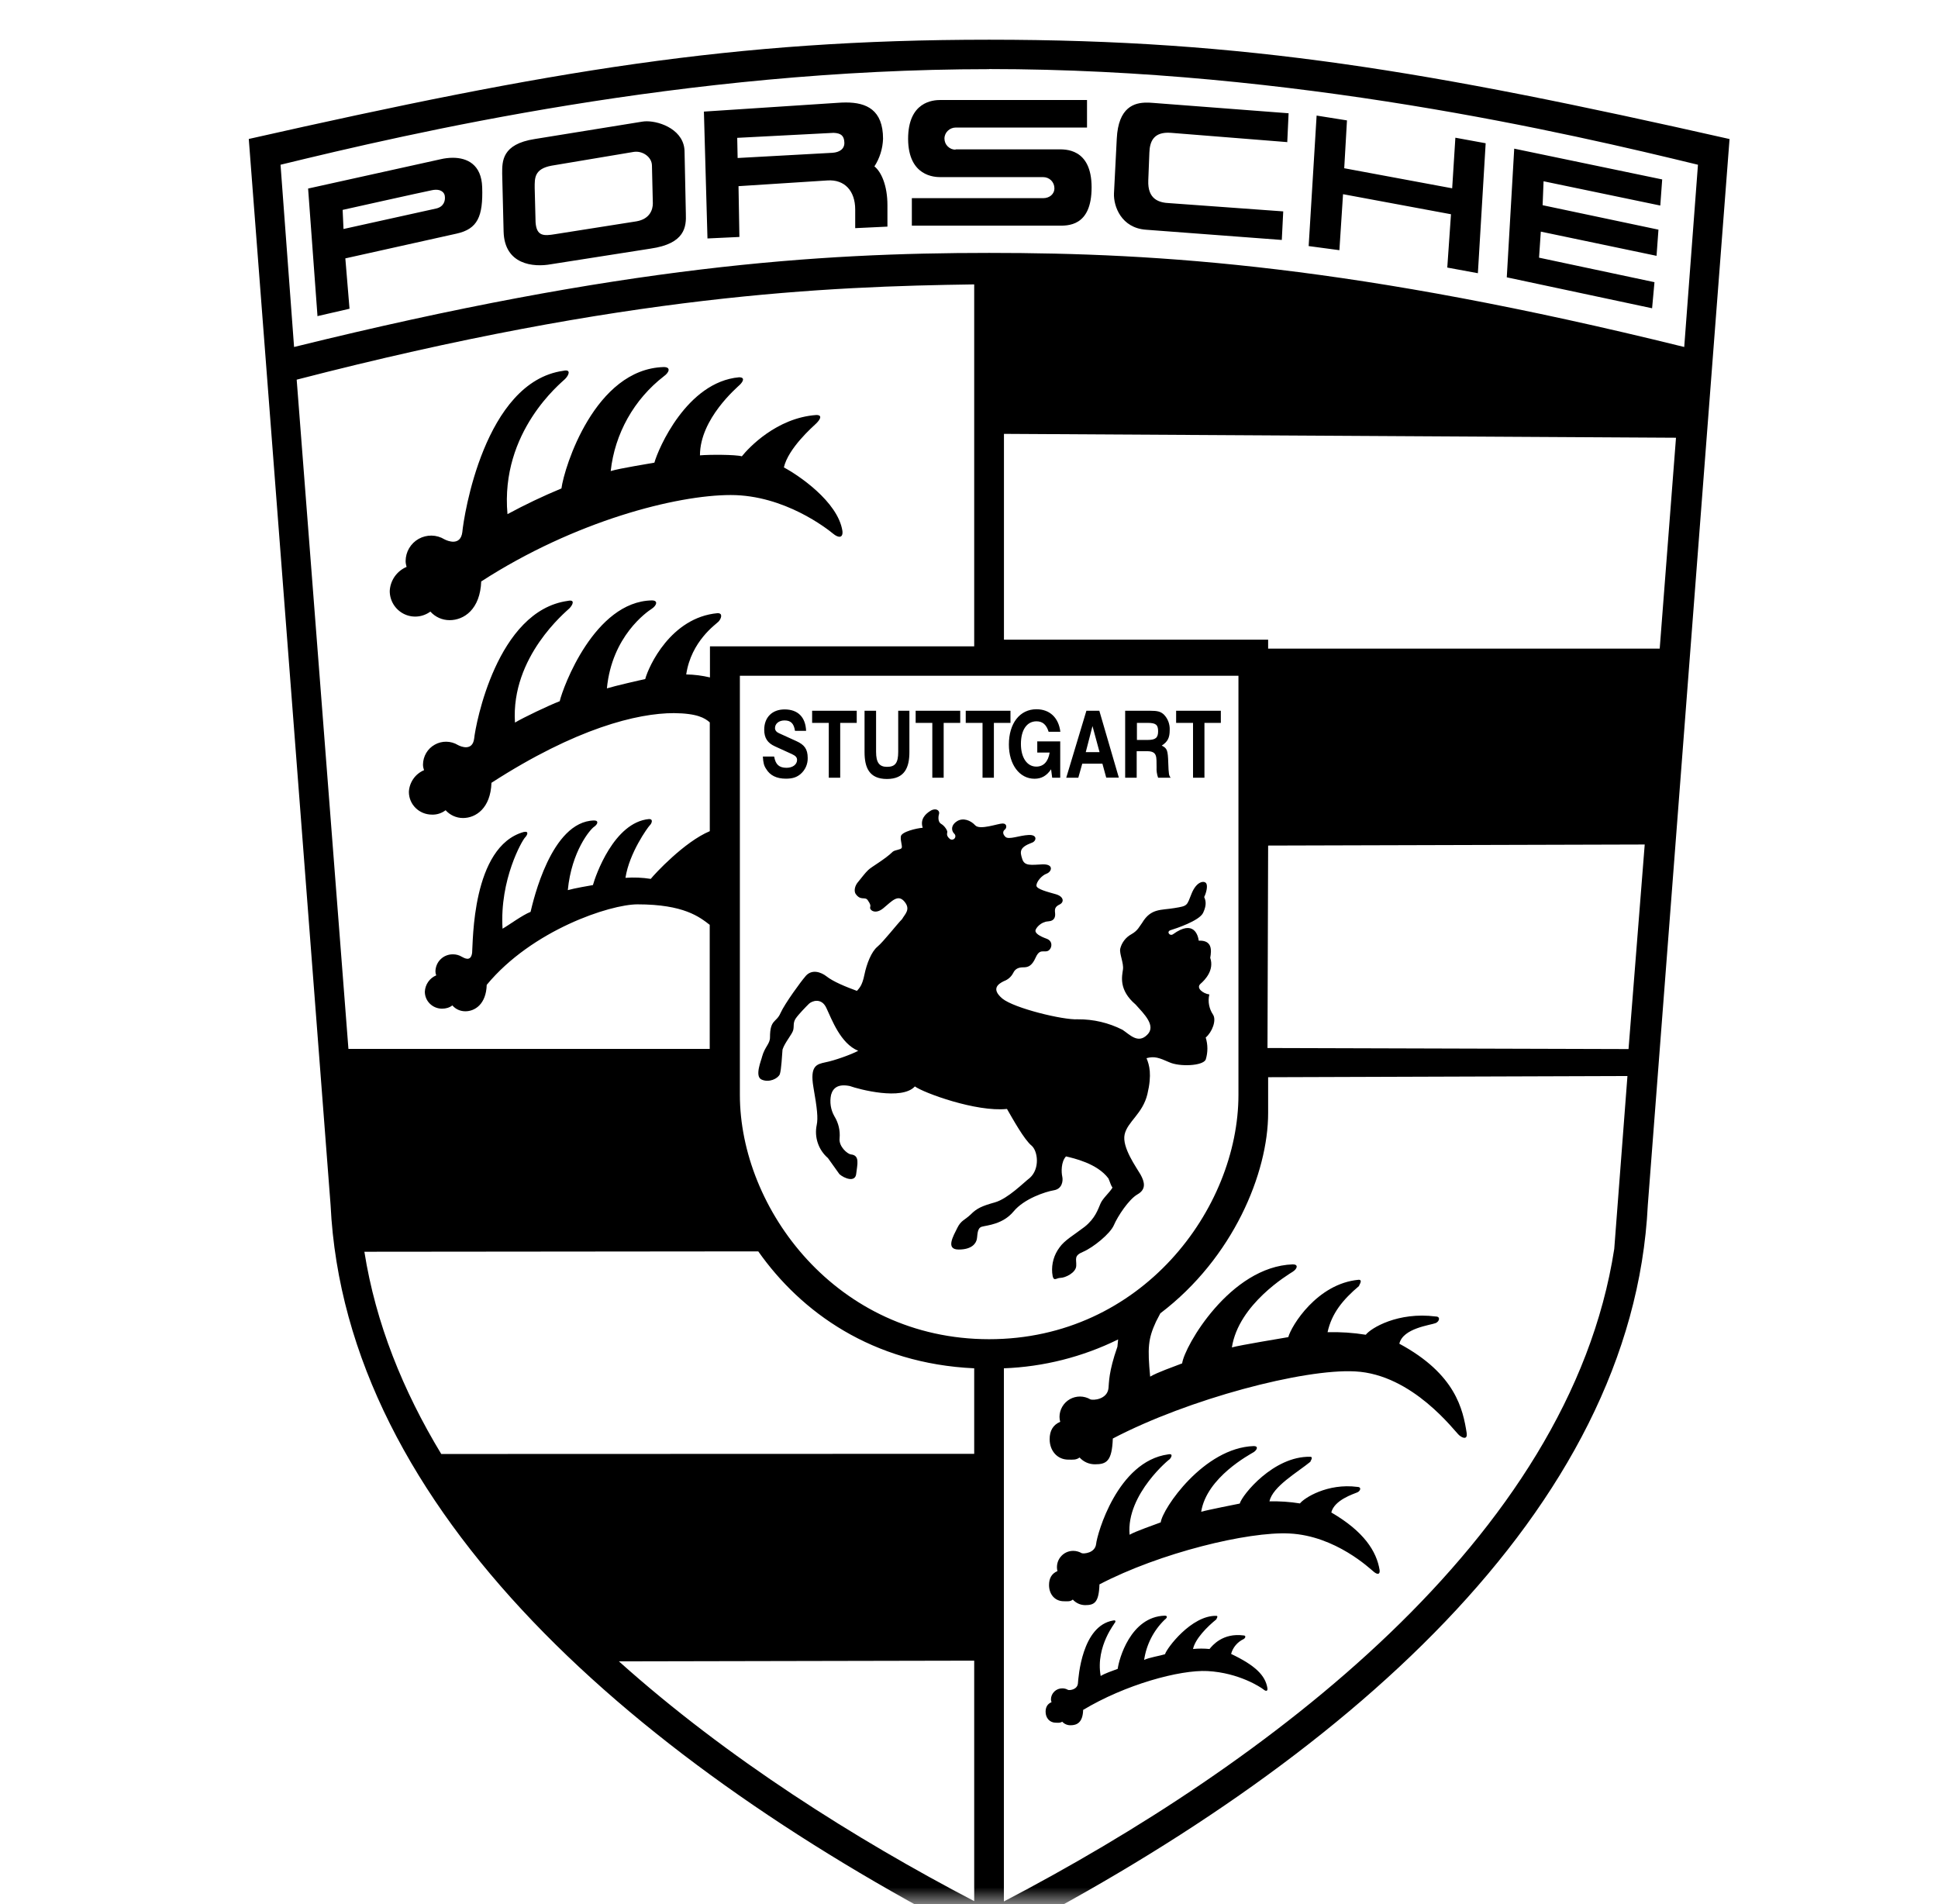 <svg width="57" height="56" viewBox="0 0 57 56" fill="none" xmlns="http://www.w3.org/2000/svg">
<mask id="mask0_2925_9751" style="mask-type:luminance" maskUnits="userSpaceOnUse" x="0" y="0" width="57" height="56">
<path d="M56.312 0H0.312V56H56.312V0Z" fill="white"/>
</mask>
<g mask="url(#mask0_2925_9751)">
<path fill-rule="evenodd" clip-rule="evenodd" d="M7.317 4.087L9.723 35.44C10.157 44.412 18.692 51.874 29.092 57.17C39.492 51.874 48.027 44.412 48.465 35.44L50.869 4.089C42.004 2.087 36.642 1.168 29.092 1.168C21.539 1.168 16.179 2.087 7.317 4.087ZM8.251 4.845C12.026 3.926 20.125 2.034 29.099 2.034L29.092 2.031C38.066 2.031 46.162 3.926 49.94 4.845L49.536 10.205C39.874 7.818 34.127 7.438 29.094 7.438C24.059 7.438 18.314 7.818 8.649 10.205L8.251 4.845ZM8.726 11.166C18.415 8.66 24.318 8.425 28.653 8.364V19.009H20.883L20.881 19.02V19.923C20.652 19.869 20.418 19.839 20.183 19.835C20.328 18.855 21.058 18.36 21.131 18.283C21.205 18.208 21.277 18.033 21.107 18.033C19.728 18.157 19.073 19.606 18.977 19.972C18.853 19.996 18.093 20.171 17.85 20.245C17.997 18.71 19.023 17.998 19.171 17.903C19.315 17.805 19.366 17.658 19.171 17.658C17.486 17.69 16.557 20.213 16.462 20.623C16.142 20.745 15.388 21.106 15.146 21.251C15.022 19.31 16.653 17.987 16.748 17.891C16.844 17.793 16.926 17.623 16.7 17.672C14.611 17.959 13.986 21.319 13.946 21.72C13.897 22.103 13.55 21.956 13.468 21.911C13.366 21.849 13.249 21.816 13.129 21.814C13.01 21.812 12.892 21.841 12.788 21.9C12.683 21.958 12.596 22.043 12.535 22.146C12.475 22.249 12.442 22.366 12.441 22.485C12.441 22.551 12.453 22.595 12.472 22.651C12.345 22.705 12.235 22.793 12.157 22.906C12.078 23.02 12.032 23.153 12.026 23.29C12.026 23.661 12.329 23.958 12.705 23.958C12.849 23.963 12.991 23.917 13.106 23.829C13.232 23.969 13.416 24.058 13.617 24.058C13.993 24.058 14.429 23.773 14.455 23.022C16.942 21.417 18.746 20.973 19.822 20.973C20.51 20.98 20.732 21.118 20.876 21.246V24.445C20.13 24.756 19.25 25.708 19.14 25.848C18.894 25.809 18.644 25.799 18.396 25.817C18.508 25.082 19.054 24.331 19.108 24.277C19.168 24.221 19.222 24.088 19.091 24.088C18.055 24.182 17.514 25.759 17.439 26.03C17.346 26.046 16.886 26.125 16.7 26.179C16.811 25.029 17.362 24.389 17.472 24.317C17.581 24.242 17.619 24.13 17.472 24.13C16.207 24.158 15.68 26.51 15.605 26.818C15.365 26.912 14.966 27.208 14.781 27.313C14.691 25.859 15.365 24.707 15.44 24.634C15.512 24.56 15.568 24.434 15.402 24.469C13.874 24.898 13.914 27.721 13.886 28.022C13.848 28.305 13.645 28.169 13.58 28.137C13.502 28.09 13.412 28.066 13.321 28.067C13.254 28.066 13.188 28.078 13.126 28.103C13.064 28.127 13.008 28.164 12.96 28.211C12.912 28.257 12.874 28.313 12.848 28.374C12.822 28.436 12.808 28.502 12.807 28.568C12.807 28.615 12.815 28.648 12.831 28.685C12.735 28.725 12.653 28.791 12.593 28.877C12.534 28.962 12.5 29.062 12.495 29.166C12.495 29.443 12.723 29.665 13.001 29.665C13.118 29.665 13.218 29.635 13.305 29.569C13.398 29.679 13.536 29.742 13.687 29.742C13.97 29.742 14.299 29.53 14.315 28.965C15.649 27.353 17.943 26.597 18.75 26.597C20.118 26.597 20.575 26.97 20.874 27.199V30.848H10.248L8.726 11.166ZM29.528 12.76L49.294 12.874L48.815 19.076H37.298V18.813H29.528V12.76ZM21.761 32.197V19.874H36.425V32.197C36.425 35.547 33.579 39.386 29.092 39.386C24.605 39.386 21.761 35.547 21.761 32.197ZM37.279 30.822L37.298 24.868L48.374 24.837L47.898 30.853L37.279 30.822ZM33.999 38.872L34.13 38.62H34.134C36.269 36.996 37.298 34.497 37.298 32.736V31.681L47.866 31.646L47.478 36.73C46.158 45.275 37.186 51.923 29.526 55.922V40.242C30.693 40.198 31.838 39.909 32.886 39.393L32.865 39.607C32.603 40.352 32.62 40.664 32.603 40.823C32.569 41.159 32.151 41.192 32.067 41.154C31.976 41.101 31.872 41.073 31.767 41.072C31.661 41.072 31.557 41.099 31.465 41.151C31.374 41.203 31.297 41.279 31.244 41.37C31.191 41.461 31.162 41.564 31.162 41.67C31.162 41.726 31.169 41.766 31.183 41.815C30.968 41.908 30.872 42.081 30.872 42.328C30.872 42.659 31.089 42.928 31.423 42.928C31.561 42.928 31.649 42.942 31.752 42.865C31.809 42.928 31.879 42.979 31.958 43.014C32.036 43.048 32.121 43.066 32.207 43.065C32.541 43.065 32.706 42.979 32.73 42.307C34.96 41.14 38.348 40.251 39.855 40.333C41.554 40.419 42.788 42.104 42.917 42.211C43.05 42.321 43.162 42.321 43.138 42.148C43.029 41.455 42.816 40.412 41.157 39.519C41.265 39.059 42.07 38.975 42.226 38.912C42.338 38.863 42.375 38.718 42.226 38.718C41.115 38.576 40.322 39.059 40.17 39.255C39.799 39.195 39.422 39.17 39.046 39.18C39.167 38.625 39.494 38.224 39.981 37.813C39.928 37.855 40.11 37.638 39.963 37.638C38.738 37.748 37.977 38.998 37.891 39.325C37.779 39.346 36.449 39.563 36.232 39.628C36.428 38.354 37.891 37.486 38.024 37.4C38.154 37.316 38.197 37.185 38.024 37.185C36.181 37.248 34.834 39.598 34.769 40.097C34.482 40.209 34.045 40.359 33.828 40.487C33.749 39.64 33.766 39.379 33.999 38.872ZM10.717 36.814L22.302 36.803C23.559 38.59 25.657 40.104 28.653 40.242V42.757L12.978 42.762C11.851 40.9 11.05 38.917 10.717 36.814ZM28.653 48.84V55.913C25.16 54.088 21.39 51.717 18.204 48.861H18.202L28.653 48.84ZM27.662 2.941C27.442 2.941 26.707 2.988 26.709 4.089C26.716 5.191 27.496 5.209 27.659 5.209H30.681C30.724 5.209 30.767 5.217 30.807 5.233C30.847 5.249 30.884 5.273 30.915 5.303C30.946 5.334 30.97 5.37 30.987 5.41C31.003 5.45 31.012 5.493 31.012 5.536C31.012 5.711 30.867 5.828 30.681 5.828H26.819V6.637H31.117C31.392 6.637 32.106 6.677 32.106 5.51C32.106 4.341 31.302 4.393 31.117 4.393H28.102L28.107 4.402C28.064 4.402 28.021 4.394 27.981 4.378C27.942 4.361 27.905 4.337 27.875 4.307C27.844 4.277 27.82 4.241 27.803 4.201C27.787 4.161 27.778 4.118 27.778 4.075C27.778 3.896 27.93 3.751 28.112 3.751H31.971V2.941H27.662ZM24.621 3.025L20.703 3.282L20.808 7.013L21.747 6.969L21.721 5.475L24.334 5.307C24.845 5.272 25.153 5.618 25.153 6.161V6.71L26.101 6.665V6.04C26.103 5.454 25.916 5.048 25.718 4.894C25.875 4.652 25.962 4.371 25.972 4.082C25.972 3.231 25.485 3.014 24.88 3.014C24.796 3.014 24.71 3.018 24.621 3.025ZM21.683 4.054L24.518 3.907C24.735 3.917 24.826 3.991 24.834 4.19C24.843 4.386 24.684 4.479 24.491 4.493H24.497L21.695 4.647L21.683 4.054ZM32.846 4.082L32.764 5.688C32.748 6.068 32.981 6.705 33.705 6.756L37.7 7.057L37.742 6.217L34.405 5.975C34.092 5.963 33.749 5.867 33.773 5.303L33.805 4.488C33.817 4.164 33.926 3.865 34.447 3.907L37.867 4.18L37.861 4.171L37.9 3.331L33.898 3.025C33.841 3.02 33.783 3.018 33.726 3.018C33.373 3.018 32.891 3.14 32.846 4.082ZM38.49 7.237L39.394 7.358L39.501 5.711L42.676 6.301L42.567 7.869L43.467 8.035L43.696 4.213L42.805 4.05L42.711 5.538L39.536 4.948L39.617 3.541L38.724 3.399L38.49 7.237ZM18.886 3.578L15.726 4.089C14.756 4.239 14.77 4.75 14.77 5.102V5.109L14.812 6.812C14.838 7.785 15.687 7.867 16.207 7.771L19.133 7.312C20.157 7.165 20.186 6.663 20.172 6.285L20.134 4.467C20.134 3.837 19.439 3.567 19.021 3.567C18.976 3.567 18.93 3.571 18.886 3.578ZM15.726 5.522C15.726 5.237 15.713 4.969 16.219 4.873L18.641 4.467C18.9 4.428 19.175 4.617 19.175 4.873L19.201 5.982C19.201 6.159 19.119 6.439 18.723 6.509L16.326 6.887C15.999 6.941 15.78 6.955 15.752 6.535L15.726 5.522ZM44.317 8.156L48.591 9.066L48.661 8.299L45.266 7.578L45.318 6.812L48.722 7.524L48.778 6.754L45.371 6.035L45.399 5.331L48.832 6.045L48.888 5.277L44.536 4.372L44.317 8.156ZM12.964 4.682L9.062 5.545L9.338 9.297L10.28 9.08L10.157 7.599L13.428 6.871C14.046 6.735 14.21 6.369 14.182 5.506C14.161 4.834 13.736 4.64 13.316 4.64C13.197 4.641 13.079 4.655 12.964 4.682ZM10.078 6.182V6.173C10.078 6.173 12.43 5.648 12.705 5.594C12.978 5.538 13.076 5.674 13.083 5.769C13.101 5.891 13.062 6.08 12.826 6.133L10.103 6.735L10.078 6.182ZM9.331 9.297L9.338 9.304V9.297H9.331ZM16.513 14.365C15.971 14.59 15.442 14.842 14.926 15.121C14.707 12.69 16.511 11.257 16.618 11.148C16.73 11.038 16.809 10.851 16.569 10.905C14.24 11.229 13.638 15.201 13.598 15.649C13.545 16.069 13.162 15.91 13.071 15.861C12.957 15.792 12.827 15.754 12.694 15.752C12.562 15.75 12.43 15.783 12.314 15.848C12.198 15.913 12.101 16.008 12.034 16.122C11.966 16.237 11.931 16.367 11.93 16.5C11.93 16.561 11.942 16.61 11.958 16.673C11.817 16.732 11.696 16.831 11.608 16.956C11.521 17.082 11.47 17.229 11.463 17.382C11.463 17.521 11.501 17.657 11.574 17.776C11.646 17.894 11.751 17.99 11.874 18.053C11.998 18.116 12.137 18.143 12.276 18.131C12.414 18.119 12.546 18.069 12.658 17.987C12.729 18.066 12.817 18.13 12.915 18.174C13.012 18.217 13.118 18.239 13.225 18.239C13.64 18.239 14.126 17.928 14.154 17.088V17.1C16.919 15.315 19.903 14.559 21.492 14.559C23.079 14.559 24.337 15.56 24.5 15.693C24.661 15.828 24.801 15.828 24.777 15.614C24.642 14.746 23.462 13.962 23.055 13.747C23.186 13.18 23.898 12.557 24.01 12.45C24.119 12.342 24.201 12.205 24.01 12.205C22.834 12.289 22.012 13.18 21.819 13.42C21.63 13.367 20.862 13.367 20.587 13.392C20.587 12.312 21.683 11.393 21.765 11.311C21.847 11.229 21.926 11.096 21.737 11.096C20.202 11.232 19.357 13.203 19.247 13.607C19.11 13.635 18.235 13.77 17.962 13.854C18.021 13.309 18.191 12.781 18.459 12.302C18.727 11.824 19.089 11.404 19.523 11.068C19.684 10.954 19.74 10.795 19.523 10.795C17.497 10.851 16.595 13.74 16.513 14.365ZM29.673 21.897C29.673 22.485 29.985 22.903 30.427 22.903C30.63 22.903 30.784 22.817 30.914 22.625L30.947 22.873H31.183V21.804H30.508V22.133H30.872C30.83 22.399 30.692 22.546 30.48 22.546C30.205 22.546 30.027 22.28 30.027 21.879C30.027 21.47 30.2 21.214 30.485 21.214C30.662 21.214 30.776 21.309 30.842 21.522H31.187C31.136 21.104 30.872 20.859 30.483 20.859C29.997 20.859 29.673 21.27 29.673 21.897ZM22.477 21.461C22.477 21.704 22.575 21.853 22.794 21.951L23.296 22.18C23.401 22.229 23.443 22.275 23.443 22.35C23.443 22.485 23.312 22.581 23.135 22.581C22.916 22.581 22.811 22.485 22.771 22.257L22.764 22.25H22.437C22.447 22.429 22.47 22.523 22.535 22.616C22.647 22.805 22.841 22.901 23.114 22.901C23.312 22.901 23.436 22.859 23.55 22.761C23.616 22.703 23.669 22.631 23.705 22.55C23.74 22.47 23.758 22.382 23.756 22.294C23.756 22.026 23.655 21.902 23.424 21.797L22.906 21.561C22.834 21.529 22.794 21.475 22.794 21.414C22.794 21.281 22.911 21.188 23.074 21.188C23.259 21.188 23.349 21.277 23.382 21.494H23.709C23.692 21.088 23.466 20.864 23.076 20.864C22.71 20.864 22.477 21.099 22.477 21.461ZM34.592 20.903V21.26H35.089V22.873H35.425V21.26H35.907V20.903H34.592ZM33.815 20.903H33.093V22.873H33.432V22.093H33.74C34.05 22.093 34.011 22.273 34.017 22.562C34.011 22.668 34.026 22.773 34.062 22.873H34.433C34.379 22.814 34.372 22.763 34.361 22.443C34.349 22.063 34.33 22.009 34.169 21.928C34.346 21.813 34.403 21.697 34.403 21.47C34.407 21.387 34.394 21.303 34.365 21.225C34.336 21.147 34.291 21.075 34.232 21.015C34.136 20.927 34.048 20.903 33.817 20.903H33.815ZM33.439 21.26H33.754C33.994 21.26 34.062 21.314 34.062 21.505C34.062 21.697 33.989 21.762 33.754 21.762H33.439V21.26ZM31.953 20.903L31.36 22.873H31.715L31.831 22.46H32.424L32.536 22.87H32.907L32.333 20.903H31.953ZM32.132 21.354L32.34 22.121H31.934L32.132 21.354ZM28.404 20.903V21.26H28.898V22.873H29.232V21.26H29.72V20.903H28.404ZM26.931 20.903V21.26H27.421V22.873H27.755V21.26H28.242V20.903H26.931ZM26.418 20.903V22.11C26.418 22.434 26.334 22.553 26.089 22.553C25.863 22.553 25.767 22.429 25.767 22.11V20.903H25.428V22.119C25.428 22.574 25.564 22.91 26.087 22.91C26.611 22.91 26.747 22.567 26.747 22.119V20.903H26.754H26.418ZM23.886 20.903V21.26H24.376V22.873H24.712V21.26H25.198V20.903H23.886ZM30.501 21.804H30.508V21.792L30.501 21.804ZM27.372 23.843C27.211 23.939 27.057 24.1 27.139 24.345C26.962 24.357 26.506 24.464 26.495 24.602C26.479 24.732 26.546 24.882 26.52 24.938C26.492 24.991 26.341 24.991 26.262 25.045C26.028 25.276 25.629 25.493 25.534 25.589C25.438 25.682 25.372 25.775 25.249 25.925C25.128 26.058 25.116 26.214 25.167 26.291C25.319 26.506 25.442 26.354 25.524 26.478C25.606 26.599 25.606 26.625 25.592 26.692C25.576 26.76 25.741 26.912 25.986 26.706C26.233 26.503 26.409 26.286 26.602 26.517C26.794 26.748 26.614 26.884 26.532 27.031C26.371 27.194 25.986 27.693 25.806 27.843C25.629 27.99 25.491 28.342 25.424 28.666C25.358 28.993 25.272 29.061 25.204 29.142C24.875 29.021 24.507 28.872 24.304 28.711C24.166 28.603 23.865 28.468 23.669 28.739C23.573 28.846 23.086 29.506 22.957 29.793C22.831 30.085 22.647 29.971 22.647 30.51C22.647 30.701 22.495 30.783 22.414 31.077C22.402 31.158 22.18 31.658 22.402 31.751C22.619 31.849 22.881 31.723 22.936 31.592C22.983 31.45 23 31.032 23.014 30.883L23.018 30.86C23.086 30.654 23.305 30.412 23.331 30.29C23.359 30.174 23.319 30.085 23.401 29.957C23.48 29.838 23.709 29.604 23.791 29.523C23.87 29.443 24.162 29.324 24.308 29.651C24.462 29.973 24.719 30.692 25.242 30.904C25.032 31.016 24.542 31.191 24.28 31.242C24.021 31.298 23.816 31.34 23.924 31.975C24.035 32.61 24.064 32.88 24.021 33.086C23.984 33.262 23.995 33.446 24.053 33.617C24.111 33.788 24.214 33.941 24.351 34.059L24.689 34.532C24.826 34.654 25.158 34.789 25.183 34.518C25.214 34.243 25.298 33.977 25.023 33.951C24.924 33.937 24.666 33.72 24.694 33.478C24.715 33.251 24.661 33.025 24.542 32.831C24.432 32.639 24.397 32.413 24.444 32.197C24.502 31.991 24.654 31.872 24.994 31.94C25.267 32.038 26.527 32.372 26.908 31.952C27.167 32.141 28.714 32.71 29.617 32.614C29.782 32.899 30.125 33.522 30.345 33.697C30.524 33.858 30.59 34.371 30.289 34.642C30.111 34.777 29.647 35.251 29.265 35.361C28.88 35.468 28.728 35.538 28.553 35.715C28.371 35.888 28.266 35.888 28.154 36.117C28.044 36.343 27.799 36.749 28.196 36.749C28.593 36.749 28.704 36.562 28.728 36.453C28.756 36.343 28.728 36.117 28.88 36.077C29.031 36.035 29.495 36.009 29.811 35.629C30.121 35.253 30.748 35.048 30.996 35.006C31.243 34.966 31.271 34.726 31.243 34.602C31.215 34.481 31.203 34.171 31.353 34.01C31.572 34.063 32.27 34.213 32.601 34.658C32.655 34.78 32.666 34.85 32.72 34.929C32.624 35.088 32.433 35.239 32.365 35.403C32.295 35.564 32.212 35.834 31.899 36.082C31.584 36.324 31.311 36.474 31.162 36.688C31.001 36.902 30.925 37.167 30.947 37.433C30.975 37.731 31.056 37.582 31.192 37.582C31.325 37.582 31.645 37.435 31.654 37.23C31.666 37.029 31.572 36.933 31.859 36.814C32.148 36.691 32.653 36.287 32.762 36.03C32.872 35.774 33.199 35.272 33.458 35.125C33.719 34.976 33.665 34.759 33.544 34.542C33.42 34.327 32.995 33.744 33.077 33.366C33.159 32.988 33.609 32.757 33.747 32.178C33.885 31.597 33.805 31.324 33.721 31.121C33.955 31.056 34.09 31.109 34.393 31.242C34.692 31.378 35.376 31.352 35.462 31.163C35.528 30.952 35.528 30.725 35.462 30.514C35.651 30.356 35.786 30.003 35.676 29.838C35.569 29.679 35.516 29.462 35.569 29.247C35.376 29.219 35.172 29.056 35.308 28.935C35.446 28.816 35.718 28.529 35.595 28.169C35.637 27.934 35.651 27.649 35.257 27.665C35.238 27.516 35.117 27.031 34.501 27.476C34.403 27.544 34.295 27.397 34.433 27.355C34.568 27.313 35.28 27.082 35.387 26.844C35.502 26.599 35.457 26.473 35.417 26.382C35.474 26.27 35.532 26.055 35.474 25.976C35.42 25.897 35.198 25.911 35.049 26.275C34.902 26.641 34.941 26.641 34.545 26.706C34.151 26.774 33.852 26.706 33.593 27.14C33.511 27.248 33.467 27.369 33.276 27.476C33.194 27.521 33.122 27.582 33.066 27.656C33.009 27.73 32.968 27.815 32.947 27.906C32.921 28.057 33.056 28.326 33.028 28.515C33.002 28.706 32.893 29.112 33.401 29.544C33.642 29.814 34.017 30.169 33.74 30.435C33.467 30.708 33.222 30.421 33.014 30.286C32.608 30.08 32.158 29.974 31.703 29.978C31.267 30.003 29.827 29.651 29.482 29.369C29.145 29.084 29.355 28.939 29.526 28.855C29.645 28.813 29.744 28.726 29.801 28.613C29.866 28.477 29.979 28.449 30.102 28.449C30.226 28.449 30.345 28.421 30.459 28.165C30.543 27.976 30.62 27.978 30.706 27.98C30.737 27.98 30.767 27.983 30.8 27.973C30.924 27.945 31.005 27.691 30.786 27.609C30.567 27.53 30.448 27.448 30.454 27.367C30.468 27.287 30.618 27.11 30.826 27.098C31.031 27.084 31.043 26.949 31.031 26.842C31.019 26.732 31.031 26.664 31.169 26.599C31.304 26.531 31.29 26.368 31.056 26.3C30.823 26.233 30.483 26.151 30.483 26.044C30.483 25.936 30.634 25.747 30.784 25.694C30.935 25.638 31.005 25.409 30.662 25.421C30.322 25.437 30.13 25.477 30.065 25.26C29.995 25.045 29.983 24.924 30.34 24.788C30.485 24.746 30.527 24.543 30.254 24.557C29.979 24.569 29.666 24.707 29.57 24.611C29.472 24.515 29.503 24.436 29.556 24.396C29.612 24.354 29.626 24.219 29.488 24.219C29.353 24.219 28.819 24.422 28.683 24.273C28.546 24.123 28.326 24.042 28.149 24.151C27.97 24.261 27.97 24.424 28.067 24.52C28.087 24.538 28.098 24.563 28.099 24.59C28.1 24.617 28.09 24.643 28.072 24.662C28.054 24.682 28.029 24.693 28.002 24.694C27.975 24.695 27.949 24.685 27.93 24.667C27.82 24.571 27.862 24.508 27.862 24.464C27.862 24.42 27.783 24.289 27.685 24.233C27.589 24.184 27.589 24.035 27.619 23.939C27.638 23.871 27.589 23.804 27.5 23.804C27.455 23.805 27.411 23.819 27.372 23.843ZM34.139 44.773C33.913 44.86 33.397 45.035 33.224 45.137C33.112 43.938 34.452 42.862 34.395 42.923C34.463 42.853 34.508 42.739 34.353 42.774C32.865 42.981 32.267 45.123 32.239 45.408C32.207 45.679 31.873 45.702 31.815 45.679C31.739 45.635 31.653 45.611 31.565 45.611C31.492 45.611 31.421 45.627 31.355 45.659C31.29 45.691 31.232 45.738 31.188 45.795C31.143 45.852 31.112 45.919 31.097 45.99C31.082 46.062 31.083 46.135 31.101 46.206C30.928 46.281 30.854 46.421 30.854 46.617C30.854 46.883 31.021 47.093 31.29 47.093C31.402 47.093 31.474 47.109 31.553 47.044C31.599 47.094 31.655 47.135 31.717 47.163C31.779 47.192 31.847 47.206 31.915 47.207C32.184 47.207 32.319 47.137 32.337 46.6H32.331C34.113 45.667 36.717 45.037 37.926 45.1C39.286 45.168 40.299 46.141 40.404 46.225C40.509 46.313 40.593 46.313 40.577 46.176C40.488 45.623 40.114 45.039 39.156 44.482C39.244 44.115 39.806 43.94 39.925 43.889C40.017 43.847 40.049 43.73 39.925 43.73C39.041 43.614 38.353 44.059 38.234 44.216C37.937 44.168 37.636 44.148 37.336 44.155C37.436 43.712 38.154 43.308 38.549 42.984C38.505 43.016 38.654 42.844 38.535 42.844C37.462 42.82 36.535 43.961 36.463 44.22C36.377 44.237 35.506 44.409 35.329 44.461C35.49 43.443 36.769 42.774 36.876 42.706C36.978 42.636 37.016 42.529 36.876 42.529C35.404 42.578 34.188 44.374 34.139 44.773ZM32.874 49.081C32.715 49.139 32.489 49.218 32.373 49.291C32.212 48.399 32.842 47.683 32.76 47.765C32.809 47.716 32.844 47.634 32.736 47.66C31.82 47.818 31.719 49.321 31.703 49.515C31.68 49.699 31.451 49.718 31.411 49.699C31.36 49.669 31.302 49.654 31.243 49.655C31.156 49.654 31.072 49.688 31.01 49.748C30.947 49.809 30.911 49.892 30.91 49.979C30.91 50.014 30.919 50.033 30.928 50.061C30.807 50.11 30.753 50.208 30.753 50.343C30.753 50.523 30.87 50.665 31.054 50.665C31.127 50.665 31.178 50.677 31.241 50.635C31.272 50.669 31.311 50.696 31.353 50.714C31.396 50.732 31.442 50.741 31.488 50.74C31.668 50.74 31.845 50.665 31.857 50.296H31.845C33.089 49.545 34.697 49.104 35.518 49.146C36.447 49.197 37.086 49.627 37.156 49.683C37.23 49.746 37.289 49.746 37.277 49.65C37.217 49.272 36.916 48.978 36.209 48.642C36.234 48.548 36.28 48.46 36.343 48.385C36.406 48.31 36.484 48.25 36.572 48.208C36.633 48.178 36.657 48.098 36.572 48.098C35.964 48.019 35.66 48.392 35.574 48.497C35.412 48.481 35.25 48.481 35.089 48.497C35.154 48.194 35.513 47.835 35.784 47.618C35.744 47.648 35.858 47.522 35.772 47.522C35.042 47.506 34.314 48.476 34.265 48.651C34.127 48.696 33.786 48.749 33.651 48.819C33.716 48.369 33.929 47.953 34.255 47.636C34.328 47.585 34.353 47.517 34.255 47.517C33.245 47.55 32.907 48.81 32.874 49.081Z" fill="black"/>
</g>
</svg>
